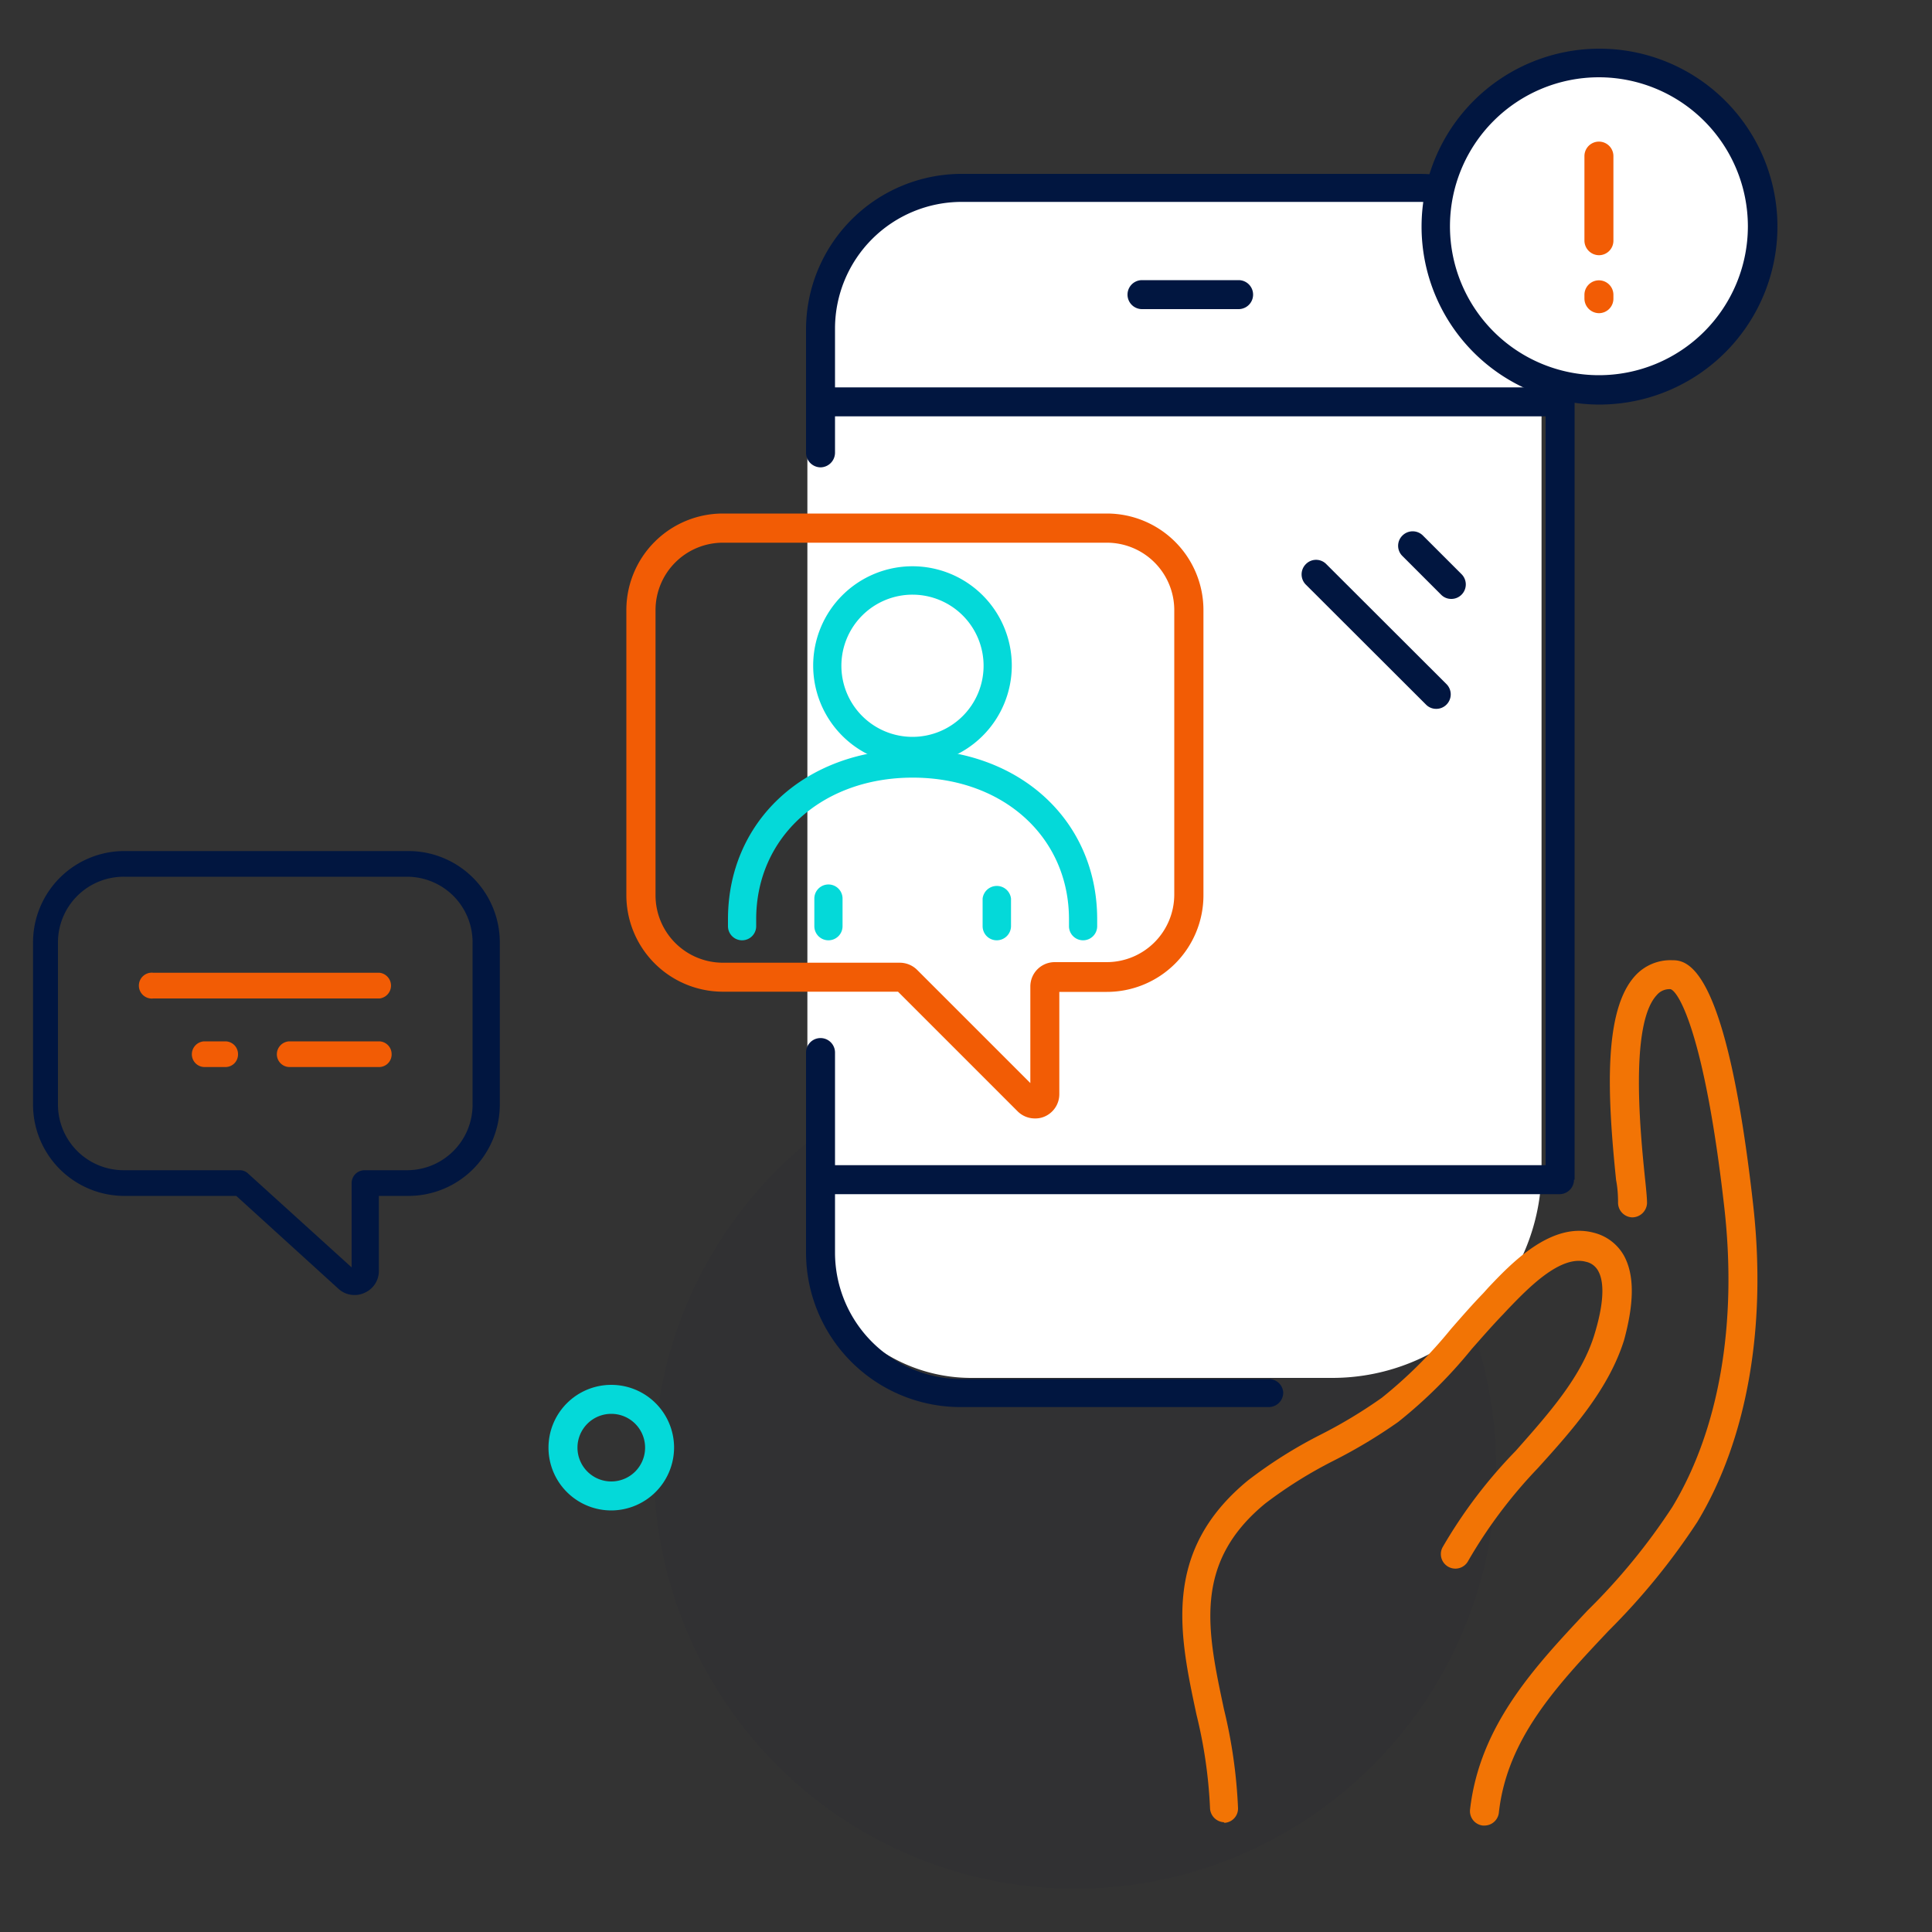 <svg id="Layer_1" data-name="Layer 1" xmlns="http://www.w3.org/2000/svg" viewBox="0 0 100 100"><rect x="0" y="0" width="100" height="100" fill="#333333" stroke="none"/><defs><style>.cls-1,.cls-4{fill:#011640;}.cls-1{opacity:0.04;isolation:isolate;}.cls-2{fill:#fff;}.cls-3{fill:#04d9d9;}.cls-5{fill:#f25c05;}.cls-6{fill:#f27405;}</style></defs><circle class="cls-1" cx="55.64" cy="75.96" r="21.8"/><path class="cls-2" d="M49.92,10.32H79.79a0,0,0,0,1,0,0V60.49A10.83,10.83,0,0,1,69,71.32H50.27a8.48,8.48,0,0,1-8.48-8.48V18.45A8.13,8.13,0,0,1,49.92,10.32Z"/><path class="cls-3" d="M31.64,78.18a3.25,3.25,0,1,1,3.25-3.25A3.26,3.26,0,0,1,31.64,78.18Zm0-5a1.75,1.75,0,1,0,1.75,1.75A1.75,1.75,0,0,0,31.64,73.18Z"/><path class="cls-4" d="M80.72,21.55H42.47a.75.75,0,0,1,0-1.5H80.72a.75.75,0,0,1,0,1.5Z"/><path class="cls-4" d="M64.11,16h-5a.75.75,0,1,1,0-1.5h5a.75.75,0,0,1,0,1.5Z"/><path class="cls-4" d="M80.72,61.81H42.47a.75.75,0,0,1,0-1.5H80.72a.75.75,0,0,1,0,1.5Z"/><path class="cls-4" d="M74.34,36.69a.73.73,0,0,1-.53-.22l-6.22-6.21a.75.75,0,0,1,0-1.06.74.74,0,0,1,1.06,0l6.22,6.21a.75.75,0,0,1,0,1.06A.74.74,0,0,1,74.34,36.69Z"/><path class="cls-4" d="M75.12,31a.73.73,0,0,1-.53-.22l-2-2a.74.74,0,0,1,0-1.06.75.75,0,0,1,1.06,0l2,2a.75.75,0,0,1,0,1.06A.74.74,0,0,1,75.12,31Z"/><path class="cls-5" d="M53.56,57.89a1.26,1.26,0,0,1-.89-.37l-6.19-6.19H37.42a5,5,0,0,1-5-5V31.58a5,5,0,0,1,5-5H57.29a5,5,0,0,1,5,5V46.34a5,5,0,0,1-5,5H54.83v5.29a1.26,1.26,0,0,1-.78,1.17A1.19,1.19,0,0,1,53.56,57.89ZM37.42,28.09a3.49,3.49,0,0,0-3.49,3.49V46.34a3.49,3.49,0,0,0,3.49,3.49h9.15a1.28,1.28,0,0,1,.9.37l5.86,5.86v-5a1.26,1.26,0,0,1,1.26-1.26h2.7a3.5,3.5,0,0,0,3.49-3.49V31.58a3.49,3.49,0,0,0-3.49-3.49Zm9.15,23.24h0Z"/><path class="cls-3" d="M47.24,39.59a5.14,5.14,0,1,1,5.13-5.13A5.14,5.14,0,0,1,47.24,39.59Zm0-8.81a3.68,3.68,0,1,0,3.67,3.68A3.68,3.68,0,0,0,47.24,30.78Z"/><path class="cls-3" d="M42.88,48.67a.73.73,0,0,1-.73-.73V46.51a.73.73,0,0,1,1.46,0v1.43A.73.73,0,0,1,42.88,48.67Z"/><path class="cls-3" d="M56.06,48.67a.73.73,0,0,1-.73-.73v-.36c0-4.25-3.4-7.33-8.09-7.33s-8.1,3.08-8.1,7.33v.36a.73.73,0,1,1-1.46,0v-.36c0-5.09,4-8.79,9.56-8.79s9.55,3.7,9.55,8.79v.36A.73.73,0,0,1,56.06,48.67Z"/><path class="cls-3" d="M51.59,48.67a.73.73,0,0,1-.73-.73V46.51a.74.74,0,0,1,1.47,0v1.43A.74.74,0,0,1,51.59,48.67Z"/><path class="cls-4" d="M17.51,66.7l-5.28-4.8H6.44a4.73,4.73,0,0,1-4.73-4.72V48.77a4.73,4.73,0,0,1,4.73-4.72H21.15a4.73,4.73,0,0,1,4.72,4.72v8.41a4.73,4.73,0,0,1-4.72,4.72H19.61v3.88a1.23,1.23,0,0,1-.75,1.14,1.17,1.17,0,0,1-.51.11A1.22,1.22,0,0,1,17.51,66.7ZM6.44,45.38A3.4,3.4,0,0,0,3,48.77v8.41a3.4,3.4,0,0,0,3.4,3.39h6a.63.63,0,0,1,.45.18l5.35,4.85V61.24a.67.67,0,0,1,.66-.67h2.21a3.39,3.39,0,0,0,3.39-3.39V48.77a3.39,3.39,0,0,0-3.39-3.39Z"/><path class="cls-5" d="M15,55.23h4.61a.65.65,0,0,0,.66-.66.66.66,0,0,0-.66-.67H15a.67.67,0,0,0-.67.67A.66.66,0,0,0,15,55.23Z"/><path class="cls-5" d="M10.6,55.23h1.06a.65.65,0,0,0,.66-.66.66.66,0,0,0-.66-.67H10.6a.67.67,0,0,0-.67.67A.66.66,0,0,0,10.6,55.23Z"/><path class="cls-5" d="M7.94,51.68H19.65a.67.67,0,0,0,0-1.33H7.94a.67.67,0,1,0,0,1.33Z"/><path class="cls-6" d="M76.84,94.49h-.09a.75.75,0,0,1-.66-.83c.5-4.36,3.34-7.38,6.08-10.3A32.29,32.29,0,0,0,86.56,78c2.42-4,3.37-9.49,2.69-15.5-1-8.85-2.34-11.16-2.78-11.3a.86.86,0,0,0-.72.31c-1.42,1.53-.83,7.27-.61,9.43.08.75.11,1.12.11,1.34a.77.77,0,0,1-.78.73.76.76,0,0,1-.72-.78c0-.13,0-.64-.1-1.14-.46-4.45-.66-8.81,1-10.6a2.47,2.47,0,0,1,1.88-.79c.76,0,2.8.08,4.21,12.63.72,6.34-.31,12.18-2.89,16.45a34.88,34.88,0,0,1-4.58,5.62C80.57,87.26,78,90,77.58,93.83A.75.75,0,0,1,76.84,94.49Z"/><path class="cls-6" d="M63.38,94.32a.76.76,0,0,1-.75-.75,24.7,24.7,0,0,0-.7-4.82c-.89-4.16-1.8-8.45,2.66-12.12a23.82,23.82,0,0,1,3.78-2.38,25.28,25.28,0,0,0,3.15-1.9,23.63,23.63,0,0,0,3.58-3.56c.55-.63,1.09-1.25,1.67-1.85l.27-.3c1.14-1.2,3.24-3.44,5.47-2.83A2.47,2.47,0,0,1,84.06,65c.54,1,.53,2.42,0,4.37C83.26,71.91,81.4,74,79.59,76A25,25,0,0,0,76,80.78a.75.75,0,0,1-1.34-.68,25.27,25.27,0,0,1,3.79-5c1.77-2,3.45-3.89,4.1-6.1.57-1.9.41-2.8.17-3.22a.94.94,0,0,0-.63-.47c-1.35-.37-3.06,1.44-4,2.41l-.29.31c-.56.58-1.09,1.19-1.62,1.79a24.78,24.78,0,0,1-3.81,3.78,26.84,26.84,0,0,1-3.33,2,22.81,22.81,0,0,0-3.55,2.22c-3.76,3.09-3,6.59-2.14,10.64a26.21,26.21,0,0,1,.73,5.13.74.74,0,0,1-.74.76Z"/><path class="cls-4" d="M65.67,71.38H49.77a6.55,6.55,0,0,1-6.55-6.55V54.48a.75.75,0,1,0-1.5,0V64.83a8,8,0,0,0,8.05,8h15.9a.75.75,0,0,0,.75-.75h0A.74.74,0,0,0,65.67,71.38Z"/><path class="cls-4" d="M42.47,24.19a.76.76,0,0,0,.75-.75V17a6.56,6.56,0,0,1,6.55-6.55H73.42A6.56,6.56,0,0,1,80,17V61.32l1.5-.26V17a8.06,8.06,0,0,0-8-8H49.77A8.06,8.06,0,0,0,41.72,17v6.41A.76.76,0,0,0,42.47,24.19Z"/><circle class="cls-2" cx="82.76" cy="11.73" r="8.46"/><path class="cls-4" d="M82.76,20.94A9.21,9.21,0,1,1,92,11.73,9.22,9.22,0,0,1,82.76,20.94ZM82.76,4a7.71,7.71,0,1,0,7.71,7.71A7.72,7.72,0,0,0,82.76,4Z"/><path class="cls-5" d="M82.76,13.21a.76.76,0,0,1-.75-.75V8.08a.75.75,0,1,1,1.5,0v4.38A.75.75,0,0,1,82.76,13.21Z"/><path class="cls-5" d="M82.76,16.21a.76.76,0,0,1-.75-.75v-.2a.75.75,0,0,1,1.5,0v.2A.75.75,0,0,1,82.76,16.21Z"/></svg>